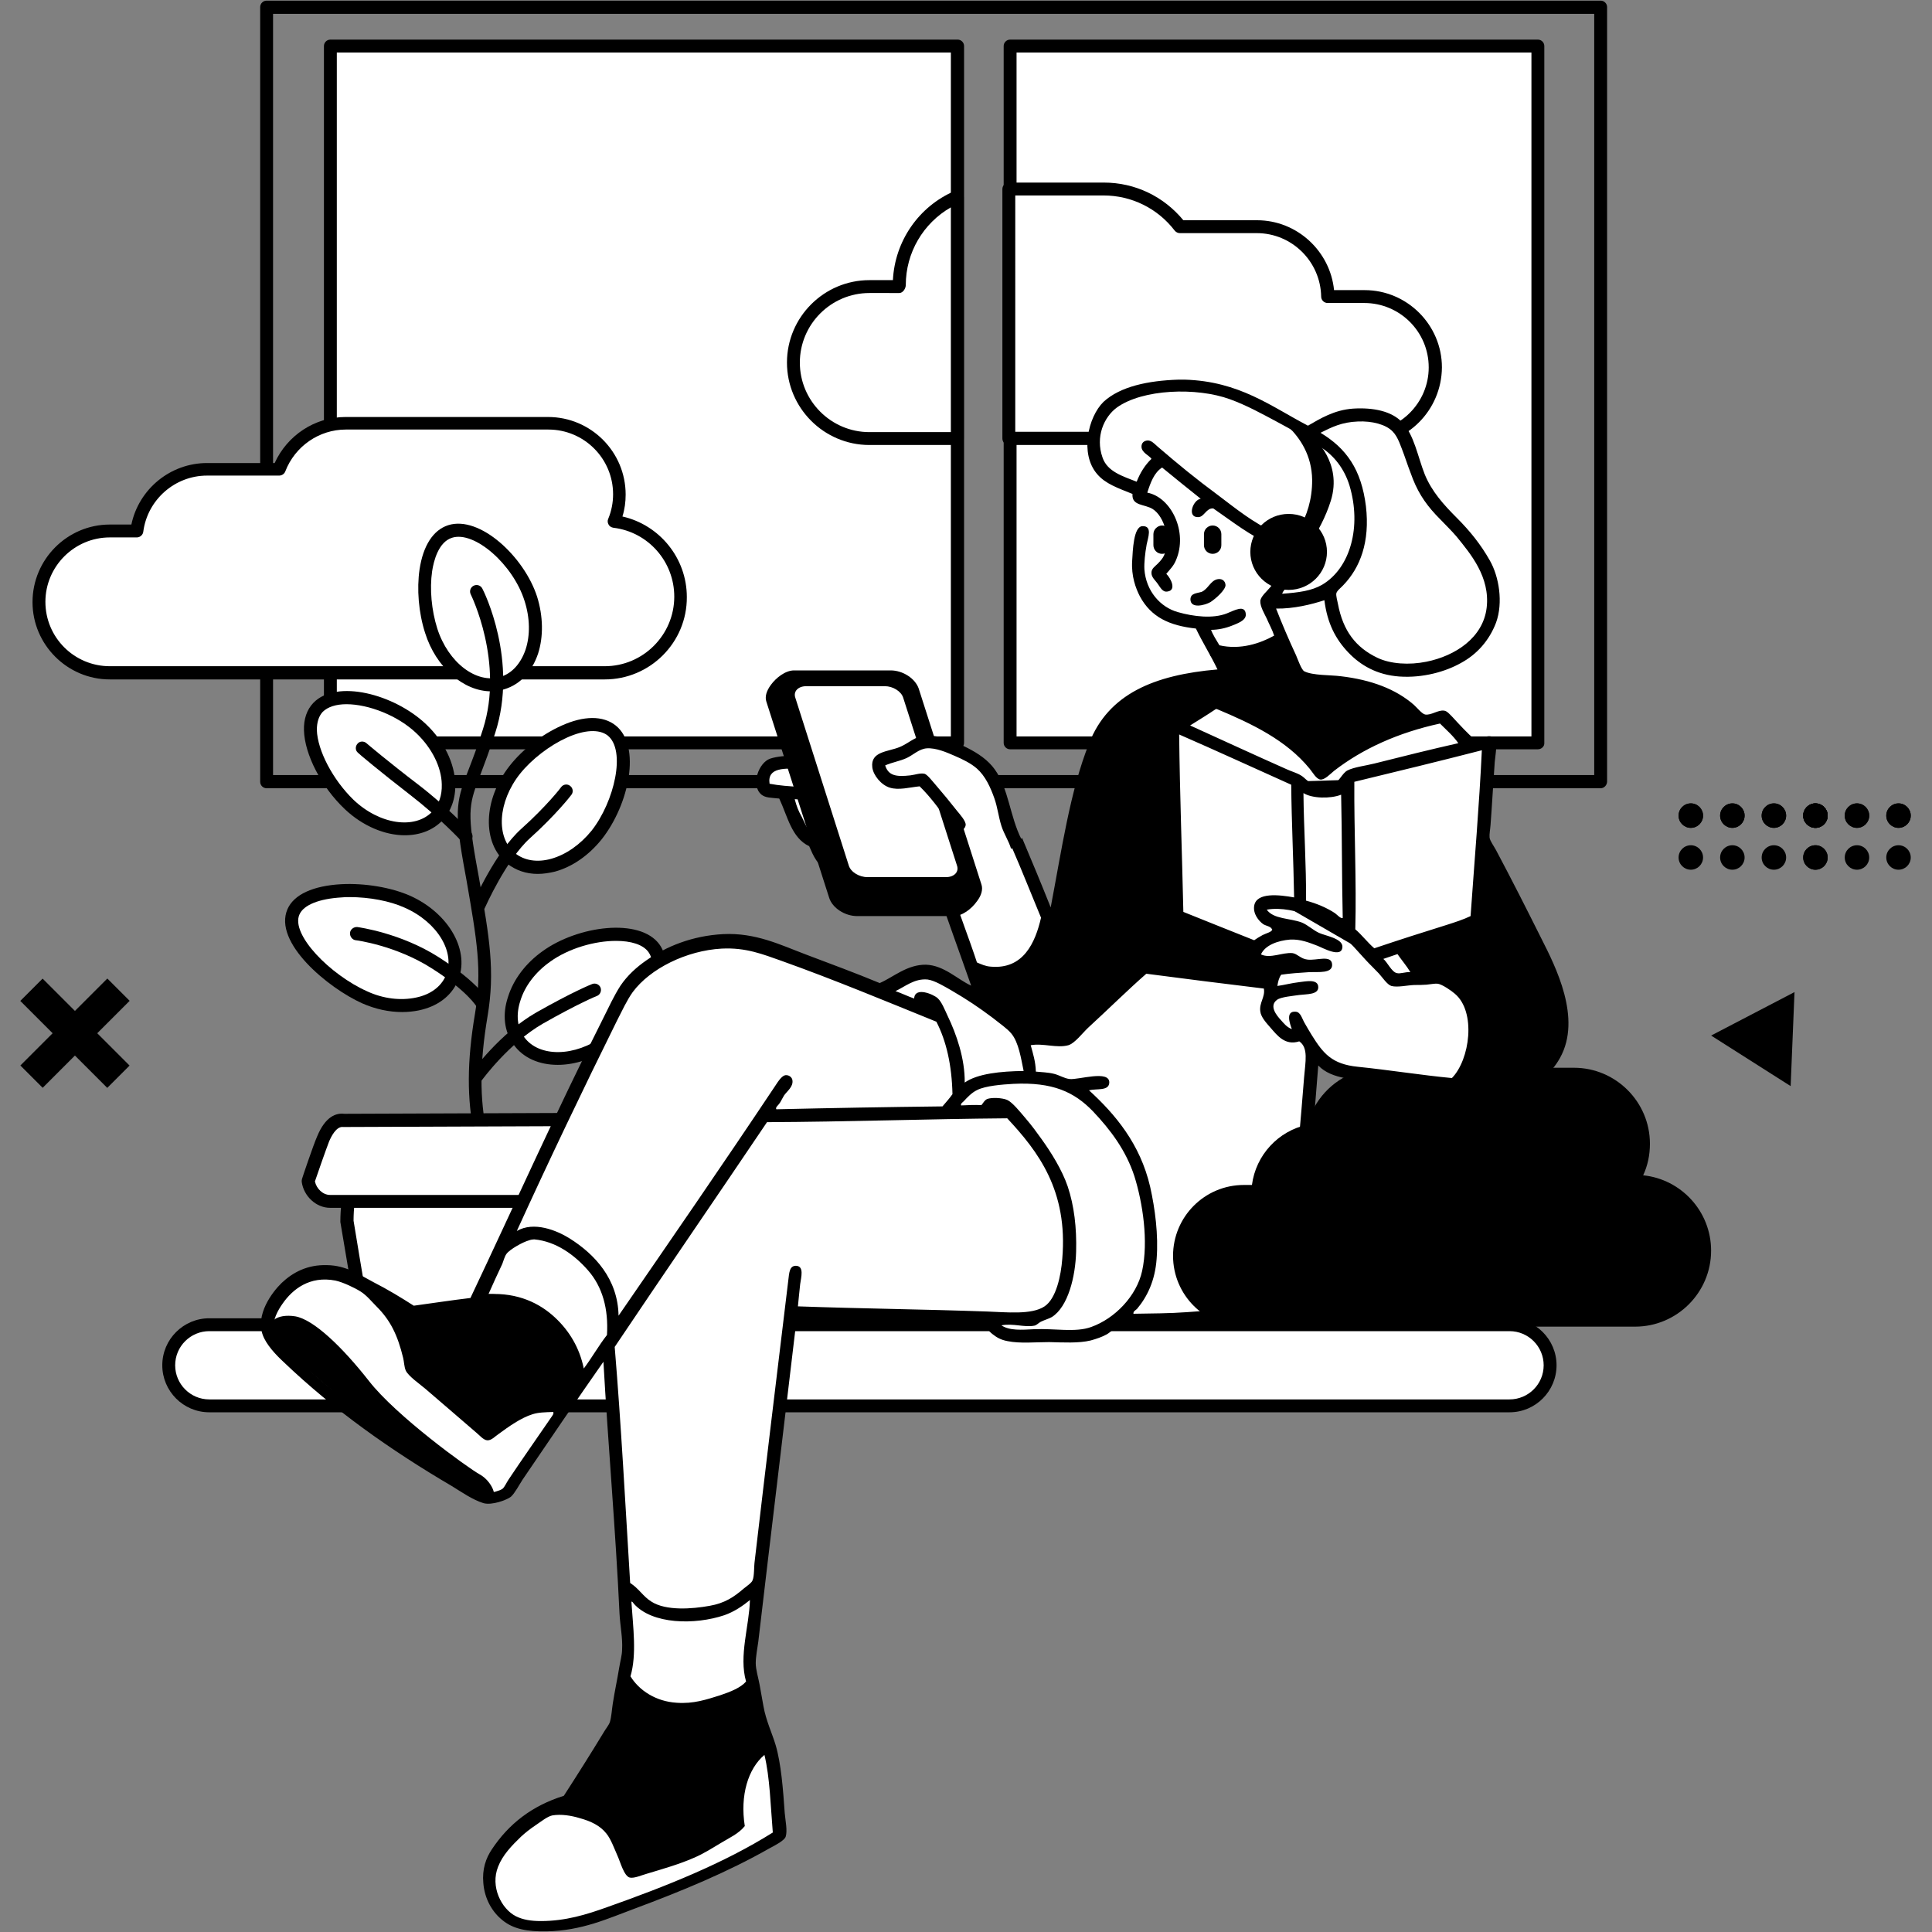 <?xml version="1.0" encoding="UTF-8"?> <svg xmlns="http://www.w3.org/2000/svg" viewBox="0 0 600 600"><rect x="0" y="0" width="600" height="600" fill="#808080" stroke="none"/><path d="m531.4 321.6 24.7 15.7 1.2-29.2z"></path><g clip-rule="evenodd" fill-rule="evenodd"><path d="m589.6 249.5c2.1 0 3.8 1.7 3.8 3.8s-1.7 3.8-3.8 3.8-3.8-1.7-3.8-3.8 1.7-3.8 3.8-3.8z"></path><path d="m576.7 249.5c2.1 0 3.8 1.7 3.8 3.8s-1.7 3.8-3.8 3.8-3.8-1.7-3.8-3.8 1.7-3.8 3.8-3.8z"></path><path d="m563.8 249.5c2.1 0 3.8 1.7 3.8 3.8s-1.7 3.8-3.8 3.8-3.8-1.7-3.8-3.8 1.7-3.8 3.8-3.8z"></path><path d="m563.8 249.5c2.1 0 3.8 1.7 3.8 3.8s-1.7 3.8-3.8 3.8-3.8-1.7-3.8-3.8 1.7-3.8 3.8-3.8z"></path><path d="m550.9 249.5c2.1 0 3.8 1.7 3.8 3.8s-1.7 3.8-3.8 3.8-3.8-1.7-3.8-3.8 1.7-3.8 3.8-3.8z"></path><path d="m538 249.5c2.1 0 3.8 1.7 3.8 3.8s-1.7 3.8-3.8 3.8-3.8-1.7-3.8-3.8 1.7-3.8 3.8-3.8z"></path><path d="m525.1 249.5c2.1 0 3.8 1.7 3.8 3.8s-1.7 3.8-3.8 3.8-3.8-1.7-3.8-3.8 1.7-3.8 3.8-3.8z"></path><path d="m589.6 249.5c2.1 0 3.8 1.7 3.8 3.8s-1.7 3.8-3.8 3.8-3.8-1.7-3.8-3.8 1.7-3.8 3.8-3.8z"></path><path d="m576.7 249.5c2.1 0 3.8 1.7 3.8 3.8s-1.7 3.8-3.8 3.8-3.8-1.7-3.8-3.8 1.7-3.8 3.8-3.8z"></path><path d="m563.8 249.5c2.1 0 3.8 1.7 3.8 3.8s-1.7 3.8-3.8 3.8-3.8-1.7-3.8-3.8 1.7-3.8 3.8-3.8z"></path><path d="m563.8 249.5c2.1 0 3.8 1.7 3.8 3.8s-1.7 3.8-3.8 3.8-3.8-1.7-3.8-3.8 1.7-3.8 3.8-3.8z"></path><path d="m550.9 249.5c2.1 0 3.8 1.7 3.8 3.8s-1.7 3.8-3.8 3.8-3.8-1.7-3.8-3.8 1.7-3.8 3.8-3.8z"></path><path d="m538 249.5c2.1 0 3.8 1.7 3.8 3.8s-1.7 3.8-3.8 3.8-3.8-1.7-3.8-3.8 1.7-3.8 3.8-3.8z"></path><path d="m525.1 249.5c2.1 0 3.8 1.7 3.8 3.8s-1.7 3.8-3.8 3.8-3.8-1.7-3.8-3.8 1.7-3.8 3.8-3.8z"></path><path d="m589.6 262.5c2.1 0 3.8 1.7 3.8 3.8s-1.7 3.8-3.8 3.8-3.8-1.7-3.8-3.8 1.7-3.8 3.8-3.8z"></path><path d="m576.7 262.5c2.1 0 3.8 1.7 3.8 3.8s-1.7 3.8-3.8 3.8-3.8-1.7-3.8-3.8 1.7-3.8 3.8-3.8z"></path><path d="m563.8 262.5c2.1 0 3.8 1.7 3.8 3.8s-1.7 3.8-3.8 3.8-3.8-1.7-3.8-3.8 1.7-3.8 3.8-3.8z"></path><path d="m563.8 262.5c2.1 0 3.8 1.7 3.8 3.8s-1.7 3.8-3.8 3.8-3.8-1.7-3.8-3.8 1.7-3.8 3.8-3.8z"></path><path d="m550.9 262.5c2.1 0 3.8 1.7 3.8 3.8s-1.7 3.8-3.8 3.8-3.8-1.7-3.8-3.8 1.7-3.8 3.8-3.8z"></path><path d="m538 262.5c2.1 0 3.8 1.7 3.8 3.8s-1.7 3.8-3.8 3.8-3.8-1.7-3.8-3.8 1.7-3.8 3.8-3.8z"></path><path d="m525.1 262.5c2.1 0 3.8 1.7 3.8 3.8s-1.7 3.8-3.8 3.8-3.8-1.7-3.8-3.8 1.7-3.8 3.8-3.8z"></path></g><path d="m4.2 316h38.2v9.8h-38.2z" transform="matrix(.707 -.707 .707 .707 -220.057 110.455)"></path><path d="m18.4 301.8h9.8v38.2h-9.8z" transform="matrix(.707 -.707 .707 .707 -220.079 110.482)"></path><path d="m497.1 244.8h-414.3c-1.1 0-2-.9-2-2v-240.6c0-1.1.9-2 2-2h414.3c1.1 0 2 .9 2 2v240.5c0 1.1-.9 2.1-2 2.1zm-412.3-4.1h410.3v-236.4h-410.3z"></path><path d="m313.7 14.3h163.9v216.4h-163.9z" fill="#fff"></path><path d="m102.6 14.3h194.8v216.4h-194.8z" fill="#fff"></path><path d="m477.6 232.7h-163.9c-1.1 0-2-.9-2-2v-216.4c0-1.1.9-2 2-2h163.9c1.1 0 2 .9 2 2v216.4c.1 1.1-.9 2-2 2zm-161.9-4h159.9v-212.4h-159.9z"></path><path d="m297.4 232.7h-194.8c-1.1 0-2-.9-2-2v-216.4c0-1.1.9-2 2-2h194.8c1.1 0 2 .9 2 2v216.4c0 1.1-.9 2-2 2zm-192.8-4h190.7v-212.4h-190.7z"></path><path d="m297.3 61.1c-10.6 4.6-18 15.1-18 27.4v.5h-9.3c-13 0-23.6 10.6-23.6 23.6s10.6 23.6 23.6 23.6h27.3z" fill="#fff"></path><path d="m297.3 138.2h-27.3c-14.1 0-25.6-11.5-25.6-25.6s11.5-25.6 25.6-25.6h7.3c.6-12.1 8-22.9 19.2-27.7.6-.3 1.3-.2 1.9.2s.9 1 .9 1.7v75c.1 1.1-.8 2-2 2zm-27.3-47.2c-11.9 0-21.6 9.7-21.6 21.6s9.7 21.6 21.6 21.6h25.3v-69.8c-8.6 4.9-14 14.1-14 24.1 0 1.1-.9 2.5-2 2.5z"></path><path d="m423.7 92.1h-11.4c-.2-12-10-21.7-22-21.7h-23.9c-5.5-7.1-14-11.7-23.7-11.7h-29.5v77.5h110.5c12.2 0 22-9.9 22-22 0-12.2-9.8-22.1-22-22.1z" fill="#fff"></path><path d="m423.7 138.2h-110.4c-1.1 0-2-.9-2-2v-77.5c0-1.1.9-2 2-2h29.5c9.7 0 18.6 4.3 24.7 11.7h22.9c12.4 0 22.7 9.6 23.9 21.7h9.5c13.2 0 24 10.8 24 24-.1 13.3-10.8 24.1-24.1 24.1zm-108.4-4.1h108.4c11 0 20-9 20-20 0-11.1-9-20-20-20h-11.4c-1.1 0-2-.9-2-2-.2-10.9-9.1-19.7-20-19.7h-23.9c-.6 0-1.2-.3-1.6-.8-5.3-6.9-13.4-10.9-22.1-10.9h-27.4z"></path><path d="m65 411.4h403.8c7 0 12.6 5.6 12.6 12.6s-5.6 12.6-12.6 12.6h-403.8c-7 0-12.6-5.6-12.6-12.6s5.7-12.6 12.6-12.6z" fill="#fff"></path><path d="m468.8 438.6h-403.8c-8.1 0-14.6-6.6-14.6-14.6 0-8.1 6.6-14.6 14.6-14.6h403.8c8.1 0 14.6 6.6 14.6 14.6s-6.5 14.6-14.6 14.6zm-403.8-25.2c-5.8 0-10.6 4.7-10.6 10.6 0 5.8 4.7 10.6 10.6 10.6h403.8c5.8 0 10.6-4.7 10.6-10.6 0-5.8-4.7-10.6-10.6-10.6z"></path><path d="m190.7 162c1.1-2.6 1.7-5.4 1.7-8.4 0-12.2-9.9-22.1-22.1-22.1h-62.9c-9.4 0-17.5 5.9-20.7 14.3h-22.4c-11.2 0-20.4 8.3-21.8 19.1h-8.4c-12.2 0-22 9.9-22 22 0 12.2 9.9 22.1 22 22.1h71.1 17.1 65.5c13 0 23.6-10.6 23.6-23.6 0-12.1-9-22-20.7-23.4z" fill="#fff"></path><path d="m187.8 211h-153.7c-13.2 0-24-10.8-24-24 0-13.3 10.8-24.1 24-24.1h6.7c2.3-11 12.1-19.1 23.5-19.1h21c3.9-8.6 12.5-14.3 22-14.3h62.9c13.3 0 24.1 10.8 24.1 24.1 0 2.3-.3 4.6-1 6.8 11.5 2.6 20 12.9 20 25 .1 14.1-11.4 25.6-25.5 25.6zm-153.7-44.1c-11 0-20 9-20 20 0 11.1 9 20 20 20h153.7c11.9 0 21.6-9.7 21.6-21.6 0-10.9-8.1-20.1-18.9-21.4-.6-.1-1.2-.4-1.5-1-.3-.5-.4-1.2-.1-1.8 1-2.4 1.5-5 1.5-7.6 0-11.1-9-20.1-20.1-20.1h-62.9c-8.3 0-15.8 5.2-18.8 13-.3.8-1.1 1.3-1.9 1.3h-22.4c-10 0-18.5 7.5-19.8 17.4-.1 1-1 1.8-2 1.8z"></path><path d="m169.6 297.1c-10 7.2-13.8 19-8.5 26.2 5.3 7.3 17.6 7.3 27.6.1s19.7-21.6 14.4-28.8c-5.3-7.3-23.5-4.7-33.5 2.5z" fill="#fff"></path><path d="m173.2 330.7c-5.7 0-10.7-2.1-13.7-6.3-2.9-4-3.6-9.3-1.7-14.9 1.7-5.4 5.5-10.4 10.7-14.1 10.9-7.9 30.2-10.5 36.3-2.1 2.9 4 2.4 9.9-1.4 16.6-3.1 5.5-8.2 11.2-13.5 15-5.3 3.9-11.3 5.8-16.7 5.8zm18.1-38.5c-6.6 0-14.7 2.3-20.5 6.5-4.5 3.2-7.8 7.5-9.2 12.1-1.4 4.3-1 8.3 1.2 11.3 4.6 6.3 15.7 6.2 24.7-.4 4.8-3.5 9.6-8.8 12.3-13.7 1.7-3.1 4.2-8.7 1.6-12.3-1.7-2.4-5.5-3.5-10.1-3.5z"></path><path d="m126.6 280.1c11.2 5 17.4 15.7 13.7 23.9s-15.7 10.8-26.9 5.7c-11.2-5-25.8-18.4-22.2-26.6 3.7-8.2 24.2-8.1 35.4-3z" fill="#fff"></path><path d="m124.9 314.3c-4.1 0-8.3-.9-12.4-2.7-10.5-4.7-27.8-18.9-23.2-29.3 2-4.5 7.9-7.2 16.6-7.7 7.4-.4 15.6 1 21.5 3.6 12.2 5.5 18.8 17.4 14.7 26.6-2 4.6-6.3 7.8-12.1 9-1.5.3-3.3.5-5.1.5zm-16.4-35.7c-.8 0-1.6 0-2.4.1-6.9.4-11.8 2.3-13.1 5.3-2.8 6.2 9.6 18.8 21.1 23.9 5 2.3 10.4 2.9 15.1 1.9 4.4-.9 7.7-3.3 9.2-6.7 3.2-7.2-2.5-16.7-12.7-21.2-4.6-2.1-11-3.3-17.2-3.3z"></path><path d="m133.9 195.8c3.7 11.7 13.7 19 22.3 16.3 8.5-2.7 12.4-14.4 8.7-26.1s-16.5-23.6-25.1-20.9-9.7 19-5.9 30.7z" fill="#fff"></path><path d="m152.5 214.7c-8.4 0-17.1-7.3-20.5-18.2-2-6.2-2.6-13.6-1.7-19.7 1.1-7.3 4.2-12.2 8.9-13.7 9.8-3.1 23.6 9.8 27.6 22.2 1.9 6.1 2 12.4.3 17.7-1.9 5.6-5.5 9.5-10.3 11-1.5.5-2.9.7-4.3.7zm-16.7-19.5c3.4 10.6 12.2 17.3 19.7 15 3.5-1.1 6.2-4.1 7.7-8.4 1.5-4.5 1.4-9.9-.3-15.2-3.6-11.4-15.6-21.8-22.5-19.6-4.2 1.3-5.7 7.1-6.2 10.4-.8 5.5-.2 12.1 1.6 17.8z"></path><path d="m159.3 393.7c-.9 0-1.7-.6-1.9-1.5-.3-1.2-7.9-29.4-10.1-39.7-2.3-11.2-2.3-22.8.2-37.6 2.3-13.5.6-22.9-2.6-41.4l-1-5.5c-3-17-1.9-19.9 1.7-29.2 1.2-3.1 2.7-7 4.4-12.4 6.6-20.7-3.7-41.6-3.8-41.8-.5-1-.1-2.2.9-2.7s2.2-.1 2.7.9c.5.9 11.2 22.5 4 44.8-1.8 5.6-3.3 9.5-4.5 12.7-3.5 9-4.3 11.2-1.5 27.1l1 5.5c3.2 18.4 5 28.6 2.6 42.8-2.4 14.3-2.5 25.4-.2 36.1 2.2 10.3 9.9 39.2 10 39.5.3 1.1-.3 2.2-1.4 2.5-.1-.1-.3-.1-.5-.1z"></path><path d="m160 239.1c-7.6 9.6-8.1 22-1.1 27.5 7 5.6 18.9 2.3 26.6-7.3 7.6-9.6 11.7-26.9 4.6-32.4-7.1-5.6-22.5 2.5-30.1 12.2z" fill="#fff"></path><path d="m167 271.4c-3.6 0-6.8-1.1-9.5-3.2-7.9-6.3-7.5-19.9.8-30.4 4-5.1 10-9.7 16-12.4 7-3.2 13-3.2 16.9-.1 8 6.4 4.2 24.5-4.3 35.3-4 5-9.1 8.6-14.6 10.1-1.7.4-3.5.7-5.3.7zm-5.5-31.1c-6.9 8.7-7.6 19.8-1.5 24.7 2.9 2.3 6.9 2.9 11.2 1.7 4.6-1.3 9-4.4 12.5-8.7 7.1-9 10.8-25 5-29.6-2.6-2-7.2-1.8-12.7.7-5.3 2.4-10.9 6.7-14.5 11.2z"></path><path d="m108.5 249.9c8.9 8.5 21.2 10.1 27.4 3.6s4-18.6-5-27.1c-8.9-8.5-25.9-13.2-32.1-6.7s.8 21.7 9.7 30.2z" fill="#fff"></path><path d="m125.7 259.4c-6.1 0-13-2.8-18.6-8.1-7.3-6.9-12.5-17-12.7-24.5-.1-3.5.9-6.4 2.9-8.5 7.2-7.5 25.2-2.7 35 6.6 5.6 5.3 8.9 12.1 9.1 18.6.1 4.5-1.3 8.4-4 11.3-3 3.1-7.1 4.6-11.7 4.6zm-18.1-40.7c-3.2 0-5.8.8-7.4 2.4-1.2 1.3-1.8 3.2-1.8 5.6.2 6.4 5 15.5 11.4 21.7 8.1 7.7 19.1 9.3 24.5 3.6 2-2.1 3-5 2.9-8.4-.1-5.4-3.1-11.3-7.8-15.8-5.8-5.6-15-9.1-21.8-9.1z"></path><path d="m149.8 313.6c-.7 0-1.4-.4-1.8-1 0 0-2.8-4.8-13.8-11.8-11.2-7.2-23.6-8.8-23.7-8.8-1.1-.1-1.9-1.2-1.8-2.3s1.2-1.9 2.3-1.8c.5.1 13.4 1.8 25.3 9.4 12 7.7 15.1 13 15.2 13.3.5 1 .2 2.2-.8 2.7-.2.2-.5.3-.9.3z"></path><path d="m112.5 232.3s6.6 5.7 16 12.9 16.2 14.6 16.2 14.6z" fill="#fff"></path><path d="m144.7 261.8c-.5 0-1.1-.2-1.5-.7-.1-.1-6.8-7.3-15.9-14.3-9.3-7.2-16.1-12.9-16.1-13-.9-.7-.9-2-.2-2.8.7-.9 2-.9 2.8-.2.1.1 6.7 5.7 16 12.8 9.4 7.2 16.1 14.5 16.4 14.8.8.8.7 2.1-.1 2.9-.4.3-.9.5-1.4.5z"></path><path d="m148.8 283.1c-.3 0-.5-.1-.8-.2-1-.4-1.5-1.6-1-2.7.3-.6 6.9-15.7 15-22.9 7.6-6.8 12.3-12.8 12.3-12.9.7-.9 2-1 2.8-.3.9.7 1 2 .3 2.8-.2.3-4.9 6.3-12.8 13.4-7.4 6.7-13.9 21.4-14 21.6-.3.7-1 1.2-1.8 1.2z"></path><path d="m148.1 336.3c-.4 0-.8-.1-1.2-.4-.9-.6-1.1-1.9-.5-2.8.4-.5 8.8-12.2 20.2-18.7 11.1-6.3 17-8.7 17.3-8.8 1-.4 2.2.1 2.6 1.1s-.1 2.2-1.1 2.6c-.1 0-5.9 2.4-16.8 8.6-10.6 6.1-18.8 17.4-18.9 17.5-.4.6-1 .9-1.6.9z"></path><path d="m174.9 418.8h-57.4c-2.2.8-4-6.3-5-11.6s-4.8-28.1-4.8-28.1c0-8.1 2.1-14.7 4.7-14.7h67.6c2.6 0 4.7 6.6 4.7 14.7l-4.5 25.6c-1.5 6.1-3.1 14.1-5.3 14.1z" fill="#fff"></path><path d="m117.2 420.9c-.5 0-1.1-.1-1.6-.4-1.5-.9-3.2-3-5.1-12.8-1-5.3-4.6-27.3-4.8-28.2 0-8.7 2.1-17.1 6.7-17.1h67.6c4.7 0 6.7 8.4 6.7 16.7l-5.1 28.4c-2 8.5-3.3 13.4-6.7 13.4h-57.2c-.1 0-.3 0-.5 0zm-7.4-41.8s3.7 22.6 4.7 27.8c1.4 7.2 2.6 9.4 3 9.9h57c1-1.3 2.4-7.1 3.1-10.2l.6-2.3 4.5-25.5c0-7.7-2-11.9-2.9-12.4h-67.4c-.6.4-2.6 4.7-2.6 12.7z"></path><path d="m186.7 347.6-80.1.3c-3.1-.4-5.2 3.2-6.3 5.8-1.1 2.7-4.6 13.1-4.6 13.1.5 3.6 3.5 6.4 6.8 6.4h85.8c3.3 0 6.7-2.9 7.6-6.5l-3.3-12c-1.4-3-2.8-7.1-5.9-7.1z" fill="#fff"></path><path d="m102.5 375.1c-4.3 0-8.2-3.6-8.8-8.1 0-.3 0-.6.1-.9.1-.4 3.5-10.5 4.7-13.2 2.6-6.3 6-7.3 8.4-7l79.9-.3c4.1 0 5.9 4.1 7.2 7.1l.5 1.1 3.5 12.3c.1.3.1.7 0 1-1.1 4.5-5.3 8-9.6 8zm-4.7-8.2c.5 2.3 2.5 4.2 4.7 4.2h85.8c2.3 0 4.7-2 5.5-4.4l-3.6-12.3c-.9-2.1-2.1-4.7-3.5-4.7 0 0-80.1.3-80.1.3-2.2-.3-3.8 3.1-4.4 4.5-.9 2.3-3.7 10.3-4.4 12.4z"></path><g clip-rule="evenodd" fill-rule="evenodd"><path d="m352.9 152.9s-12.3-5.5-13.6-11.5-.6-15.3 10.5-18.3c11.1-3.1 24.8-4.6 34.5-.9 9.7 3.6 21.8 11.6 21.8 11.6s21.7-11.5 28.6-1.2 2.9 17.8 12.4 25.3c9.5 7.6 17.4 20.2 17.2 30.7s-12.2 21.4-27.6 19.1c-15.5-2.3-17.3-7.7-19.9-11.2s-4.2-13.1-4.2-13.1-4.2 1.9-8.6 2.8c-4.5.9-9.6.8-9.6.8s7.9 21.5 9.8 22.5 21.2 1.3 26.8 5.1 9.6 8.5 9.6 8.5l7.1-1.3 8.8 8.6 6.1-.1-2.4 31s14.7 24 21.3 39.5 4.9 26.7-1.1 31.7c-5.9 5-9.4 6.3-17.2 5.7-7.9-.7-43.5-3.6-47.8-4.8s-8.8-7.5-8.8-7.5l-4 59s-5 20.4-20.5 23.3-32.7.9-32.7.9-3.2 5.9-14.4 6.2-20 1-23.3-.8-6.1-5.3-6.1-5.3l-60.1-2-12.5 109.3 3.2 18.1s2.6 9.1 4.4 18.1c1.8 8.9.9 17.8.9 17.8s-51.9 29.2-67.1 27.9c-15.2-1.4-19.5-2.5-21.7-9s-2.9-12 5.8-18.9c8.7-6.8 18.1-9.4 18.1-9.4l14.8-26.1 3.4-23-6.9-93s-27.9 43.4-29.9 44.7-4.3 3.9-7.8 2.3c-3.6-1.6-51.4-32.1-59.3-40.7s-11.4-16.7-2.3-24.4c9.1-7.6 16.3-7.1 22-3.5s17.4 10.9 17.4 10.9l20.1-3.5s44.2-93.5 46.6-97.5 17.4-18.5 39.7-13.6 40 15.4 40 15.4 10.2-9 14.4-7.4c4.2 1.5 18.5 8.7 17.4 8.9s-14.6-37.1-14.6-37.1-30-2-33.4-3.9-4.7-6.6-4.7-6.6-2.3-.1-5-3.9-4.4-11.5-4.4-11.5-3.9.4-5.4-2.2-3.6-10 7.1-9.3 27.6 3.2 27.6 3.2-2-1.9 4-4c6.1-2.2 10.4-4.6 13.2-4.6s14.8 1.9 18.1 10.4c3.2 8.5 4.9 14.5 4.9 14.5l13.7 31.4s12.2-53.9 14.1-57.5 7-13.4 18.6-15.6 20.6-3.5 20.5-4.6c-.2-1.1-8.2-15.4-8.2-15.4s-12.1 2.4-17.7-10.1-.6-17.3.4-20.1c1.1-3.1.6-4.1.7-4z" fill="#fff"></path><path d="m152.5 465c2.2.2.3-5-3.5-7.1s-26-18.2-34.4-29c-8.4-10.7-17.2-19.1-22.9-20.1-5.7-.9-9.6 1.7-7 6.2s37.6 32.6 48.2 40.7c10.7 8.1 17.4 9.1 19.6 9.3z"></path><path d="m312.6 345.8s14.3 8 17 23.6 4.2 27.3-.9 33.5c-5.1 6.3-10.1 6.9-10.1 6.9l-72.2-1.2-11.3 85s-4.7 7.3-13.3 8.4c-8.7 1-14.9 1.1-19-1.2-4-2.3-8.2-6.2-8.2-6.2l-5.1-75.6s5.7-14.5-4-22.9c-9.8-8.4-15.2-13-19.5-12.3-4.3.8-9.6 4.2-9.6 4.2s34.9-78.3 40.8-82.9c5.9-4.5 18.2-14.2 35.2-10.4 16.9 3.9 58.1 20.3 58.1 20.3s4.3 5.1 5.3 13.3-1.3 15.6-1.3 15.6l1.8.5 11.7.6z" fill="#fff"></path><path d="m325.3 285.6s-2.3 11.5-9 15.5c-6.8 4-13.5 2.4-13.5 2.4l1.3 8.1s10 7 10.9 9.2c1 2.1 2.4 3 2.4 3l14.6.1 23.2-23.7 38.1 5.7 3.8-5.5s-10.8-1.1-8.6-3.8c2.3-2.8 4.8-3.1 4.8-3.1l5.7-3.1s-12.2-5.8-10-7.8c2.3-2 9.3-1.8 9.3-1.8l26.9 15.6 9.2-1.6 5.4 8.5s15.5-1.7 16.8 8.6c1.4 10.3.4 17.8-1.3 20.1-1.7 2.2-4.2 4.9-4.2 4.9s12.1 3.3 19.3 1.2c7.1-2.1 23.6-12.4 9.6-39.6-14.1-27.2-35.3-79.9-50.5-83.7-15.2-3.7-24.6-1.5-26.4-5.5s-6.1-9.8-6.1-9.8-5.2 3.2-11.6 3.6-9.6.4-9.6.4 6.9 6.7 3 7.8-29.9 2.3-36.1 14.5c-6.2 12.3-14.8 61.4-14.8 61.4z"></path><g fill="#fff"><path d="m455.7 231.6-37.1 10.6-16.6.5-35.4-15.4 10.8-9.8s12.4 5.5 19.1 10.5c6.8 5 12.1 11 12.1 11s10.7-7.4 20.1-10.9c9.3-3.5 18.1-5.3 18.1-5.3z"></path><path d="m318.6 322.1 2.4 11.3s15-.6 24.3 13.5c9.2 14.1 12 22.9 12 41.6 0 17.3-9.8 22.2-9.8 22.2s29.3 1.3 37.5-3.5c8.1-4.8 16.7-14.8 18.2-27.8s5.8-52.1 5.8-52.1l-4.3-7.8s-2.6 5.1-6.3 1.2c-3.8-3.9-5.1-5.4-4.4-7.7s1.3-7 1.3-7l-39.6-4.4-23.7 21.4z"></path><path d="m390.9 165.7-32.2-22.2-6.2 10.2s-12.7-6.2-13.2-10.9c-.5-4.8-.7-17.4 9.8-19.8 10.6-2.4 22.4-5.1 35.6 1.1 13.2 6.1 23.4 11.2 23.4 11.2s16.4-13.7 24.5-3.5c8.2 10.2 6.3 16.8 10.2 20.7 4 4 24.1 23.3 19.9 37.9-5.3 18.5-33.4 24.1-42 12.5s-7.8-18.5-7.8-18.5-5.4.9-10.2 1.8c-4.8.8-10.8.4-10 .4s7.5-12.4 7.5-12.4z"></path><path d="m461.1 231.2-43.2 9.6s-.5 7.1-6.7 5.7c-6.3-1.4-8.9-4-8.9-4l-39.9-16.8 2.7 60.1 22.6 7.1 8.8-3.2s-8.5-6.5-6.3-8.5c2.1-2 12.4-.8 18.7 3s16.7 12.1 16.7 12.1l32.5-10.2z"></path></g><path d="m366 117.9h1.9c17 .5 26.8 8.3 38.3 14.3 3.8-2.2 8.2-4.9 14-5.3 6.3-.4 12 .8 15.2 4.2 3.8 3.9 4.9 10.8 7.1 16.3 2.2 5.3 5.8 9.3 10 13.5 3.9 3.9 7.4 8.2 10.2 13.2 2.8 4.9 4.2 13 1.9 19.3-2.1 5.5-5.9 9.8-10.9 12.5-4.8 2.7-11.8 4.7-19.1 4.2-7-.5-12.1-3.5-15.9-7.5-3.9-4.1-6.5-9-7.4-16.2-3.9 1.3-9.6 2.7-15 2.6 1.7 4.4 4 9.8 6.2 14.5.6 1.4 1.7 4.6 2.6 5 2.6 1.3 8.1 1.1 11.2 1.5 9.5 1.1 17.2 4 22.8 8.9 1 .9 2.5 2.8 3.5 3 1.9.3 4-1.5 5.9-1.2.9.1 1.8 1.2 2.6 2 2.3 2.5 4.7 5.1 6.9 7 2-.2 4.6-2 6.1-.4 1.1 1.2.3 5.1.1 7.4-.5 7-.8 12.9-1.3 19.5-.1 1.4-.4 2.8-.3 3.9.1 1 1.3 2.6 2 3.9 4.9 9.2 9.5 18.3 14.1 27.5 4.4 8.7 12.6 24.7 5.8 37-2.8 5.1-7.3 8.6-13.3 10.5-3.2 1-6.9.8-10.9.7-11.3-.5-21.5-1.9-32.3-3.5-6.9-1-14.4-.9-18.6-5.3-1.3 16.7-2.6 33-4.9 48.5-.8 5.4-1.6 10-3.8 14.1-4.2 8-9.7 14.3-19.3 16.3-8.9 1.9-18.7 2-29.1 2-1.5 0-3.2-.4-4.4-.1-1.4.2-2.9 2-4.2 2.7-1.4.8-3.2 1.4-5 1.9-3.7.9-8.7.6-12.9.5-4.2 0-9 .5-12.9-.3-2.1-.4-3.3-1.1-4.7-2.2-1.2-.9-2.3-2.7-3.8-3.1-1.7-.5-4.7-.2-7-.3-16.8-.2-33.8-1.2-50-1.3-3.9 33.2-8 66.9-11.9 100.2-.3 2.2-.8 4.7-.8 6.7s.8 4.5 1.2 6.7.8 4.6 1.2 6.7c.8 4.5 2.7 8.4 3.8 12.1 1.7 5.8 2.3 13.8 2.8 21 .2 2.4.9 5.5.3 7.4-.4 1.2-3.3 2.7-5 3.6-13 7.4-27.3 13.3-41.8 18.7-8.4 3.1-16.4 6.9-27.5 7.1-6 .1-10.3-.7-13.7-3.5-3.1-2.5-5.5-6.5-5.9-11.5-.4-4.3.8-7.7 2.6-10.4 5.3-8 12.5-13.6 22.4-16.7 4.2-6.5 8.5-13.3 12.5-19.9.6-1 1.5-2.1 1.8-3 .5-1.6.6-3.8.9-5.7.6-3.9 1.4-7.5 2-11.2.3-1.9.9-3.9.9-5.7.2-3.5-.6-7.3-.8-11-1.2-25.8-3.6-53.2-5-78.3-8.2 11.7-16.8 24.4-25.1 36.6-1.1 1.7-2.4 4.2-3.6 5.3-1.2 1-6 2.8-8.6 2-3.3-1-6.7-3.4-9.8-5.3-19.1-11.2-36.7-23.7-52.1-38.4-2.6-2.4-5.5-5.5-6.6-8.5-2.3-6.3 2.8-13.2 5.9-16.2 3.4-3.2 7.9-5.7 14.1-5.5 6 .1 10 3 14.4 5.3 4.5 2.3 8.6 4.8 12.5 7.3 5.9-.8 11.7-1.7 17.6-2.4 13.5-28.5 26.9-58.5 41.1-86.6 1.9-3.8 3.5-7.3 5.5-10.4 2.1-3.1 4.9-5.7 8.1-7.9 6-4.2 14.1-7.6 23.8-8.1 10.1-.5 17.9 3.4 25.6 6.3 7.9 3 15.3 5.7 23 8.9 4.2-1.8 8.5-5.8 14.4-5.7 5.6.2 9.8 4.6 14 6.5-3.6-10.3-7.4-20.6-10.9-31-7.4-.9-17.2-2.8-25.2-3.6-3.1-.3-6-.4-8.4-1.3-3.2-1.3-4.5-4.4-5.8-7.4-5.5-2.6-6.7-9.3-9.3-14.8-2.8-.3-4.2-.2-5.5-1.2-3.5-2.9-.9-10 2.7-11.2 4.3-1.4 11.1-.9 16.7-.5 2.4.1 5.1.6 7.8.9 2.9.4 6.1.4 6.5 2.4.5 3.1-3.7 1.9-5.9 1.6-5.7-.8-9.7-1-15.5-1.2-4.9-.2-10.6-.6-9.8 4.6 5.7 1.1 13.6 1.1 20.2 1.3 2.6.1 5.2-.2 5.3 2 0 2.9-5.1 2-7.9 1.9-3.5-.1-6.7-.3-9.8-.4.7 2.5 1.1 3.5 2.2 5.5.6 1.1 1.7 4.1 3.1 4.9 2.5 1.4 10.7 0 11.2 2.7.7 3.6-4.4 2.3-6.9 2.2.6 4.4 7.9 3.7 12.9 4.4 3.2.4 7.4 1.1 10.6 1.6 4.9.7 10.8 1.9 16.2 2.2 2.5.1 4.2.2 4.3 1.9.1 2.5-3.2 2.2-5.1 2 2.5 7.9 5.5 15.4 8.1 23.3 1.4.6 2.7 1.2 4.3 1.3 10.1.9 13.8-7.4 15.6-15.2-3-7.2-5.9-14.6-9-21.7.8-1.1 2.5-2.2 3.1-3.1 3 7.1 6 14.3 8.9 21.6 3.4-17.8 6-36.1 11.9-50.9 6-15.4 20.2-21.3 39.9-23-2.1-4.4-4.6-8.3-6.7-12.7-8.2-.9-13.9-3.5-17.4-10-1.3-2.5-2.7-6.3-2.4-11 .2-3.2.4-10.7 3.2-10.8 3.2-.1 1.7 3.6 1.3 5.7-.5 2.8-.8 5.6-.7 7.7.5 6.8 5 11.8 10.4 13.3 4.9 1.4 10.9 2.1 15.2.4 2.3-.9 5.7-2.9 5.9.3.1 2-2.9 2.9-4.3 3.5-2 .8-4.3 1.3-6.5 1.3.5 1.4 1.7 3.3 2.6 4.8 6.5 1.5 12.7-.6 17-3-.6-1.9-1.5-3.4-2.3-5.3-.6-1.3-2.1-3.7-2-5.5.1-.9 1-2 1.8-2.8.8-.9 1.5-1.6 2.2-2.6 1.1-1.4 2.8-4.8 4.4-4.8.9 0 1.9.7 2 1.5.5 2.6-3.2 4.8-3.6 6.5 5.2-.4 9.1-.9 12.4-2.8 8.8-5.2 12.3-18.1 8.5-30.8-1.6-5.2-4.8-9.4-9.2-12.1-4.1-2.6-9-5.4-13.5-7.8s-9.2-5-14.4-6.9c-10.4-3.8-27.2-3.2-35.2 2.6-3.9 2.9-6.7 9-4.4 15.5 1.5 4.4 6.3 5.8 10.6 7.5 1.1-2.8 2.6-5.2 4.6-7.1-.6-1-3.1-1.9-3.1-3.8 0-1.2.8-1.8 1.8-1.9 1.2-.1 2.1.9 3.1 1.8 6.5 5.6 12 10.1 18.9 15.2 5.7 4.3 10.8 8.5 17.6 11.6 1.7.8 6 1.8 6.1 3.8.2 3.8-5.2 1-6.5.4-7.6-3.4-12.6-7.5-18.7-11.7-2.2-.2-2.8 2.7-4.7 2.7-3.6.1-1.6-5.4.8-5.7-4-3.2-8-6.4-12-9.7-2.5 1.6-3.6 4.7-4.6 7.8 7.4 1.4 12.7 12.2 8.9 21-.7 1.7-1.8 2.8-3 4.2 1.5 1.5 3.2 5.1.4 5.5-1.5.3-2.2-1.2-3-2.3-.7-1.1-2.1-2.1-2-3.6 0-1.2 1.1-1.9 1.9-2.7s1.6-1.7 2-2.6c2.2-4.9.1-12.1-3.5-14.4-2.5-1.6-6.6-.9-6.3-4.7-4.4-1.8-8.4-3.1-11-6.2-5.4-6.3-2.8-17.7 2-22.4 5.2-4.8 13.9-6.6 23.3-6.9zm53.6 25.4c2.4 3.7 3.9 8.3 4.6 13.9 1.3 11.1-1.8 19.1-7 24.5-.7.8-2 1.7-2.2 2.6-.1.8.3 2.2.5 3.2 1.6 8.5 5.6 13.6 12.3 16.8 4 1.9 9.8 2.3 15.2 1.2 8.9-1.8 17.6-7.4 18.7-16.8 1.1-9.5-5-16.7-9.3-22-1.6-1.9-3.4-3.6-5.1-5.4-3.9-3.9-6.5-7.5-8.5-12.5-.9-2.3-1.9-5.1-2.8-7.7-.9-2.3-1.8-5.4-3.5-7.1-2.1-2.2-6.4-3.3-10.8-3.1-5 .2-8 1.7-11.6 3.5 4.1 2.5 7.1 5.2 9.5 8.9zm-38.5 62.2c.5 1.7 2.4 2.7 2.2 4.7-.3 2.1-3.9 2-5.9 2.3-8 1-14.3 2-20.3 4.7-8.2 3.7-12.7 9-15.8 17.5-5.5 15.1-8.4 33.4-11.3 51.2-.2 1.1-.6 2.7-.5 3.6.1 1.4 1.3 3.1 1.9 4.6.8 1.9 3 6.5-.5 6.3-1.7-.1-2.4-2.5-3-3.9-.7-1.8-1.3-3.8-2-5-2.7 8.2-9.1 14.6-20.5 12.8.6 2.1 1.4 3.9 2 5.9 3.9 3.3 8.8 5.7 11.3 10.4 3.3-1 8.7.9 12 0 .8-.2 2.1-1.9 3-2.7 6.3-5.8 11.8-10.8 17.6-16.7.9-.9 2.7-2.3 2.8-3 .2-.9-.3-2.8-.4-4.2-.5-4.2-1-8.6-1.3-12.7-6.5-3.3-12-7.6-12.7-16.4-.9-13.2 7.4-18.2 15.9-22.5-.4-1.4-4-7.9.1-7.8 2 .1 2.1 2.3 2.7 4 .6 1.9 1.9 3.5 1.6 5.3-.3 1.7-4 2.9-5.8 3.9-6.3 3.5-11.5 7.7-10.5 17.2.5 5.5 3.7 8.8 7.5 11.2 1.4.9 4.1 1.7 4.7 3.1.5 1.1.5 3 .7 4.6.5 5 .9 9.7 1.5 14.5 11.6 1.6 23.5 2.9 35.2 4.4.3-.8.6-1.5.9-2.3-4 .1-7.1-1.2-6.6-5.1-6.6-2.7-11.8-4.7-18.2-7.3-1.6-.6-5.2-1.7-5.7-3-.6-1.6-.1-4.1-.3-7.1-.4-7.5-.5-14.4-.7-21.7-.2-9.9-.4-19.5-.8-29.1 0-.5-.2-1.8 0-2.7.4-1.7 1.9-2.2 3.5-1.3 1.6-1.5 3.6-2.6 5.8-3.9 1.4-.9 4.6-3.3 6.3-3.4 1.4-.1 3.4 1.1 5 1.8 11.2 4.8 21.9 10.7 28.2 19.4 7.5-6.2 16.6-10.8 26.9-14.1-4.9-5.8-14.1-8.4-24.7-9.4-3.3-.3-7.4-.4-9.8-1.6-3.6-1.9-3.6-7.1-5.8-10.5-.1 0-.2 0-.3 0-4.1 2.5-9.2 4.1-15.9 4zm-11.5 19.8c9.7 4.4 20.3 9.3 30 13.6 1.5.7 3.1 1.1 4.4 1.9 1.2.7 2 1.9 3.2 2.4 1.6.6 5.1.9 6.9.3 1.7-.6 2.7-3.3 4.3-4.2 2.1-1.1 5.8-1.5 8.5-2.2 8.7-2.2 17.6-4.4 26-6.3-1.6-2.3-3.7-4.1-5.7-6.1-12.9 2.8-24 7.8-32.9 14.7-1.2 1-2.9 2.8-4.2 2.7s-2.4-2.2-3.4-3.4c-7.2-8.8-17.8-13.9-28.8-18.5-.1 0-.2 0-.3 0-2.5 1.7-5.3 3.4-8 5.1zm-2.1 57.9c7.3 2.9 14.6 5.9 22 8.8.9-.6 1.3-.9 2.6-1.6.9-.5 3.1-1 3-1.8s-2.1-1.1-2.8-1.6c-1.4-1-3.2-3.2-2.8-5.7.7-4.3 7.9-3.4 12.4-2.6-.2-11.7-.8-23.7-.9-35-11.6-5.2-23.1-10.5-34.8-15.6.2 18.5.9 36.7 1.3 55.1zm53.1-40.4c-.1 15.3.7 31.1.3 45.8 2.1 1.8 3.8 4.1 5.9 5.9 7.4-2.5 15.2-5 22.6-7.3 2.5-.8 5-1.6 7.3-2.7 1.2-17 2.7-34.5 3.5-51.5-13.2 3.4-26.4 6.6-39.6 9.8zm-15 36.9c3.4.9 6.6 2.3 9 3.9.8.6 1.7 1.7 2.4 1.5-.3-12.7-.2-25.6-.5-38.3-3.3 1.3-9 1.2-11.7-.5.1 11.2.9 22.4.8 33.4zm55.2 3c-.1 1.5 0 3.9-.5 4.7-.7 1.1-3.8 1.7-5.3 2.2-5.8 1.9-11.3 3.7-16.8 5.4.8 1.7 1.4 2.2 2.3 3.5.5.7 1.6 2.9 2.6 3.2.7.2 2.4-.1 3.8-.1 1.2-.1 2.5-.2 3.6-.3 2.5-.2 6.1-.8 7.4 0 2.7 1.6-.8 5-3.9 3.8 4 3.2 6.6 10 6.2 16.8-.3 4.6-2.1 9.1-3.9 12.1-.2.4-.8.8-.5 1.3 4.8 0 9.2 1 13.3.1 7.7-1.7 13.9-8.5 13.9-17.2 0-11.2-4.8-18.8-8.8-26.8-4-8.2-8.1-15.9-12.1-23.4 0-.1 0-.2-.1-.1-.3 4.4-.8 10.1-1.2 14.8zm-9 25.9c-1-.9-3.9-2.9-5.3-3.1-.9-.1-2.3.2-3.5.3s-2.6.1-3.8.1c-2.3.1-5.2.8-7.1.3-1.3-.4-2.8-2.7-3.9-3.9-1.4-1.5-2.8-2.8-3.9-4-5.2-5.7-9.9-11.5-17.6-14-3.9-1.3-8.7-2.6-13.3-1.8 2.1 3 7.2 2.6 10.9 4 1.9.8 3.4 2.3 5.3 3.2s7.3 1.7 7.3 4.3c-.1 3.8-6.2.3-7.8-.3-2.4-.9-5.2-2.1-8.5-1.9-3.7.3-7.7 1.7-9 4.6 2.9 1.4 6.7-.7 9.8-.4 1.5.2 2.6 1.8 4.6 2 2.9.4 7.5-1.6 7.7 1.5.2 2.9-4.3 2.3-7 2.4-3.3.2-6 .4-8.8.8-.7.9-1 2.2-1.2 3.5 2.2-.3 4.3-.9 6.9-1.2 1.9-.2 5.8-1.1 5.8 1.6 0 2.3-3.4 2.1-5.9 2.4-2 .3-5.7.6-6.9 1.5-2.6 1.9-.1 4.9 1.2 6.3.9 1 1.8 2.2 3.4 2.8-.6-1.6-2.1-5.7 1.2-5.4 1.5.1 1.9 2 2.7 3.4s1.6 2.8 2.3 3.9c3.5 5.6 6.2 9 14.3 9.8 9.8 1 19.7 2.6 29.2 3.5 5.6-5.7 7.6-20.6.9-26.2zm-156 31.2c-.2-9-1.9-16.5-5-22.5-15.8-6.4-31.6-13-48.1-18.9-5.7-2-11-4.2-18.6-3.8-10.9.6-22.2 6.2-27.6 13.5-1.8 2.5-3.3 5.8-4.9 8.9-10.5 21.2-21.3 43.8-31.1 65.3 5.3-3.1 12.4-.2 16.4 2.3 7.8 4.9 15 12.6 15.2 24 15.9-23.1 32.4-47 48.2-70.7 1-1.4 2.4-4.1 3.9-4 .9 0 1.8.7 1.9 1.6.3 2-1.7 3.4-2.6 4.7-.5.8-.9 1.7-1.3 2.3-.5.8-1.5 1.4-1.1 2 17.1-.4 34.3-.7 51.6-.9 1.1-1.3 2.2-2.5 3.1-3.8zm138.2-43.5c-1.4.5-2.9 1-4.4 1.5 1.2.9 2.6 4.1 4.2 4.4 1.1.3 2.6-.4 4.2-.3-1.2-2-2.7-3.7-4-5.6zm-78 6.1c-5.4 4.7-12.2 11.4-18.1 16.8-1.7 1.6-4.1 4.8-6.1 5.4-3.6 1-7.8-.7-11.7 0 .7 2.6 1.5 5 1.6 8.2 1.9.2 3.7.2 5.7.7 1.6.4 3.1 1.4 4.8 1.6 2.7.3 12.4-2.9 12.3 1.1-.1 2.7-3.9 1.8-6.3 2.4 8.1 7.4 15.9 16.6 19 30 1.5 6.7 2.6 14.9 2 22.4-.5 6.7-2.9 11.7-6.1 15.5-.4.4-1.2.7-1.1 1.5 5.7-.1 11.2-.1 16.6-.5s10.8-.6 15-2.3c6.5-2.6 12.4-9.4 15-16.4 1.5-4.1 1.9-9.6 2.6-14.7 1.7-13 2.7-26 3.8-39.5.4-4.9 1.4-9.2-1.5-11.2-4.4 1.4-6.8-1.8-8.9-4.2-1.3-1.5-3-3.3-3.2-5.1-.4-2.7 1.6-4.5 1.1-7.1-12.3-1.5-24.4-3-36.5-4.6zm-41.9 18.6c-1.3-1.6-3.7-3.2-5.8-4.9-4.4-3.3-8-5.7-12.8-8.5-2.1-1.2-5.2-3.1-7.4-3.4-4.1-.4-7 2.2-10 3.6 2 .7 3.8 1.6 5.8 2.3.2-3.8 6-1.3 7.3-.1s2.2 3.6 3.1 5.5c2.7 5.6 5.4 13.3 5.3 20.7 4-2.8 11.2-3.5 18.3-3.6-.8-3.8-1.5-8.8-3.8-11.6zm7 91.8c6.4-.3 12.9 1.1 17.8-.7 7.3-2.6 14.1-9.6 15.8-17.4 2-9.2.2-21.1-2.4-29.4-2.6-8-7.4-14.4-12.9-20.2-5.8-6-12.5-9.1-24.7-8.5-3.5.2-8.6.6-11.2 1.9-1.7.8-3.1 2.3-4.2 3.5-.3.3-1.1.8-.8 1.3 2-.1 4.1-.2 6.3-.1.6-.7.9-1.5 1.8-1.9 1.3-.5 4.6-.4 6.2.3s4 3.7 5.7 5.7c1.9 2.2 3.5 4.4 5 6.5 2.8 3.9 6.3 9.4 8.1 14.7 2 6 2.8 12.8 2.6 20.2-.2 7.8-2.5 17.1-7.5 20.3-.8.5-2.3.9-3.5 1.5-.6.3-1.3 1.1-2 1.2-3.1.6-6.5-.8-10.2-.1 2.5 1.7 6.4 1.4 10.1 1.2zm-14.6-5.5c6 .2 13.9 1.1 17.9-1.6 3.6-2.4 5.1-9.5 5.5-14.8 1.8-21.2-7.5-33.3-17.1-43.6-24.4.2-50.1 1.1-74.6 1.2-15.7 23.3-31.6 46.4-47.3 69.8 2 24.1 3.3 48.8 4.8 73.3 2.8 1.8 4 4.2 6.6 5.8 4.5 2.9 12.6 2.3 18.1 1.3 4.6-.8 7.5-2.7 10.5-5.3 1-.8 2.6-1.9 2.8-2.6.6-1.3.4-4.1.7-6.2 3.4-29.1 6.9-58 10.4-86.9.3-2.6.4-4.6 2.4-4.6 2.6.1 1.6 3.5 1.3 5.7-.3 2.6-.5 5-.7 6.9 19.5.7 38.9.9 58.7 1.6zm-118 7.3c.5-8.1-1.4-15-5.9-20.1-4.1-4.7-9.9-9-16.7-9.6-.4 0-1.1.1-1.6.3-1.9.5-6 2.8-7 4.2-.6.8-.9 2.1-1.3 3.1-1.5 3.2-2.9 6.2-4.3 9.4 9.1-.5 15.9 2.8 20.7 7.3 4.4 4.1 7.6 9.4 8.9 15.8 2.5-3.3 4.6-7.1 7.2-10.4zm-23.1 24.6c-3.6 1.1-7.5 3.9-10.5 6.1-1.2.8-2.3 2.1-3.6 2-1.2-.1-2.4-1.6-3.4-2.4-5.5-4.8-10.5-9-15.8-13.6-1.5-1.3-5.3-3.9-6.1-5.7-.5-1.2-.5-2.7-.8-3.9-1.7-7-3.9-11.6-8.2-15.9-1.6-1.6-3.1-3.5-5-4.7s-5.5-2.9-7.8-3.4c-8.1-1.6-13.4 2.8-16.4 7.1-1.5 2.1-3.3 5.3-2.8 8.4.5 2.8 4.3 6.1 6.5 8.1 2.7 2.5 5.2 4.9 7.7 7 15 12.5 29.9 23 47.6 32.9 1.6.9 3.6 2.4 5 2.4 1 0 3.3-.6 4.2-1.2.7-.5 1.3-2 2-3 4.4-6.6 9-13.1 13.3-19.4.2-.3.8-1 .5-1.5-2.6.1-4.5.1-6.4.7zm12.7-9.5c-2.2-12.5-9.8-23-23.4-23.7-3-.2-3.7.7-5.9 1.3-2.8.8-6.6.9-10.4 1.5-1.6.2-3.5.4-5.3.7-2 .3-4 .9-5.4.7-1.3-.2-2-1.6-3.2-1.6 2.1 3.2 3.4 7 4.4 11 .4 1.4.4 3.2.9 4.3.4.7 1.7 1.6 2.6 2.4 6.5 5.7 13.1 11.2 19.3 16.6 6.1-4.2 11.9-9.5 23-8.2 1.2-1.6 2.3-3.3 3.4-5zm54.8 67.2c-2.2 1.8-4.8 3.6-7.9 4.7-9.2 3.1-22.5 2.9-28.2-3.6-.1-.2-.7-1-.7-.4.5 7.7 1.7 16.2-.3 23 2.7 4.4 7.9 7.8 14.3 8.2 5.3.4 9.3-1 13.5-2.3 3.3-1.1 6.5-2.4 8.1-4.3-2.3-7.9 1-17.3 1.2-25.3zm-39.1 34.7c-.3 1.8-.3 3.6-.8 5.1-.3.9-1.2 1.9-1.8 2.8-4.3 7-8.3 13.4-12.4 20.3 11 1.6 15 9.7 18.5 18.7 11.4-3 21.8-7.1 29.9-13.3-1.9-11.6 3.2-19.6 8.8-25.1-1.8-3.7-2.7-8.3-3.5-13.1-6.1 2.9-14.1 6.4-22.8 5.8-6.7-.5-11.2-3.6-15-6.7 0 2.1-.5 3.8-.9 5.5zm43.6 13.4c-5.1 4.3-7.6 12.6-6.1 22.1-1.9 2.4-4.9 3.7-7.5 5.3-2.7 1.6-5.3 3.3-8.4 4.6-4.3 1.9-9.5 3.4-14.5 4.9-1.5.4-3.9 1.5-5.3 1.2-1.8-.4-3-5-3.8-6.7-1.1-2.5-2.1-5.3-3.5-7-1.9-2.4-4.7-3.8-8.4-4.8-2.3-.7-5.6-1.3-8.4-.8-1.5.3-3.6 2-5.1 3-1.8 1.2-3.3 2.4-4.6 3.6-2.9 2.8-5.7 5.7-7.1 9.3-2.5 6.2 1 13.1 5.5 15.4 2.2 1.1 4.7 1.5 7.8 1.5 7.6 0 14.1-2 20.5-4.3 18.4-6.5 36.4-13.7 51.5-23.2-.7-8.4-.9-17.1-2.6-24.1z"></path><path d="m378 179.9c1.3-.3 2.5.3 2.6 1.8 0 1.5-3 4.2-4.7 5.3-1.8 1-6.1 2.1-6.2-.8 0-2 1.9-1.9 3.5-2.4 2-.9 2.7-3.4 4.8-3.9z"></path><path d="m181 428.3-5.8 7.3s-5.3-2.2-12.9 2-11.9 6.9-11.9 6.9l-22.6-21.2s.8-4.6-2.8-10.9c-3.6-6.4-9.3-12.1-9.3-12.1l14.3 7.5 17.2-3.6 1.9-2.3s15.2-1.2 22.8 8.4c7.6 9.5 9.1 18 9.1 18z"></path><path d="m234 522.8s-5.4 7.9-18.9 7.4c-13.4-.5-22-9-22-9s-1 11.6-1.2 12.3c-.2.6-16.8 27.6-16.8 27.6s11.6-1.3 15.8 7 5.1 12.3 5.1 12.3 15.2-4.2 22.8-7.7 10.8-6.6 10.8-6.6-2.2-10.5 2-17 7.9-8.1 7.9-8.1l-5-10.4z"></path></g><path d="m276.6 210.3h-30c-3 0-7.4 4.7-6.6 7l19.5 60.9c.8 2.3 3.8 4.2 6.7 4.2h30c3 0 7.3-4.7 6.6-7.1l-19.5-60.9c-.8-2.2-3.8-4.1-6.7-4.1z"></path><path d="m296.2 284.5h-30c-3.8 0-7.7-2.5-8.7-5.7l-19.5-60.9c-.5-1.5 0-3.3 1.4-5.2 1.6-2.2 4.5-4.5 7.2-4.5h30c3.8 0 7.6 2.5 8.7 5.6l19.5 60.9c.5 1.5 0 3.4-1.4 5.2-1.7 2.4-4.6 4.6-7.2 4.6zm-19.6-72.2h-30c-.7 0-2.1.7-3.3 2.1-1.1 1.2-1.4 2.1-1.4 2.3l19.5 60.9c.4 1.3 2.5 2.8 4.8 2.8h30c.7 0 2-.7 3.3-2.1 1.1-1.2 1.4-2.1 1.4-2.4l-19.5-60.9c-.5-1.2-2.6-2.7-4.8-2.7z"></path><path clip-rule="evenodd" d="m274.8 213.1h-24.4c-2.5 0-4.1 1.6-3.4 3.6l16.6 52.1c.6 2 3.2 3.6 5.8 3.6h24.4c2.5 0 4.1-1.6 3.4-3.6l-16.7-52.1c-.6-2-3.2-3.6-5.7-3.6z" fill="#fff" fill-rule="evenodd"></path><path d="m312.7 254.9s-4-15-9-18.2c-5-3.1-13-8.4-17-6.3s-12.7 4.6-13.7 5.8-.1 6.3 4.6 6.6 10.1-.8 10.1-.8 7.1 13 10.8 14.5z" fill="#fff"></path><g clip-rule="evenodd" fill-rule="evenodd"><path d="m400.2 159.6c6.6 0 11.9 5.3 11.9 11.8s-5.3 11.8-11.9 11.8-11.9-5.3-11.9-11.8 5.3-11.8 11.9-11.8z"></path><path d="m398 171.1c2.2-2.1 9.6-9.5 9.5-22.1-.2-15.2-14.7-21.6-14.7-21.6l15.1 8.6s9.1 7.6 5.4 19.5c-3.2 10.3-10.4 18.6-10.4 18.6z"></path><path d="m317.2 260.6c-.8 1.3-1.8 2.4-3.2 3-.7-2.4-2.2-4.6-3-7.1-.9-2.8-1.2-5.8-2.2-8.6-1.2-3.4-2.8-6.9-5.4-9.2-1.8-1.6-4.4-2.9-7-4-2.3-1-5.7-2.5-8.6-2.3-2.4.2-4.1 2-6.2 3-2.2 1-4.4 1.3-6.7 2.3 1 3.2 3.4 3.6 7.8 3.1 1.6-.2 3.1-.8 4.4-.5.9.2 2.7 2.6 3.6 3.6 2.4 2.8 4.3 5.1 6.5 7.9.9 1.1 2.8 3.2 2.7 4.4-.1 1-1.1 1.9-1.9 1.9-1.5.1-2.7-2-3.5-3.1-2.9-3.8-5.6-7.6-8.9-10.8-3.1.3-6.5 1.3-9.3.4-2.6-.8-5.1-3.8-5.4-6.3-.6-5 4.9-4.8 8.5-6.3s4.9-3.9 9.8-3.5c4.2.3 8 2.1 11.3 3.8s6.3 3.7 8.4 6.6c4.4 6.1 4.7 14.6 8.3 21.7z"></path><path d="m376.6 163.2c1.5 0 2.7 1.2 2.7 2.7v3.4c0 1.5-1.2 2.7-2.7 2.7s-2.7-1.2-2.7-2.7v-3.4c0-1.5 1.2-2.7 2.7-2.7z"></path><path d="m360.9 163.2c1.5 0 2.7 1.2 2.7 2.7v3.4c0 1.5-1.2 2.7-2.7 2.7s-2.7-1.2-2.7-2.7v-3.4c0-1.5 1.3-2.7 2.7-2.7z"></path></g><path d="m510.3 365c1.4-3 2.1-6.3 2.1-9.8 0-13-10.6-23.6-23.6-23.6h-9.9s-3.5 4.8-8.5 6-17.4-.1-17.4-.1-29.5-4-32.1-4.5c-7.3 2.6-12.9 8.7-14.9 16.3-9 1.9-16 9.4-17.2 18.7h-2.5c-12.2 0-22 9.9-22 22 0 12.2 9.9 22 22 22h38.9 17 65.6c13 0 23.6-10.6 23.6-23.6 0-12.2-9.3-22.2-21.1-23.4z"></path></svg> 